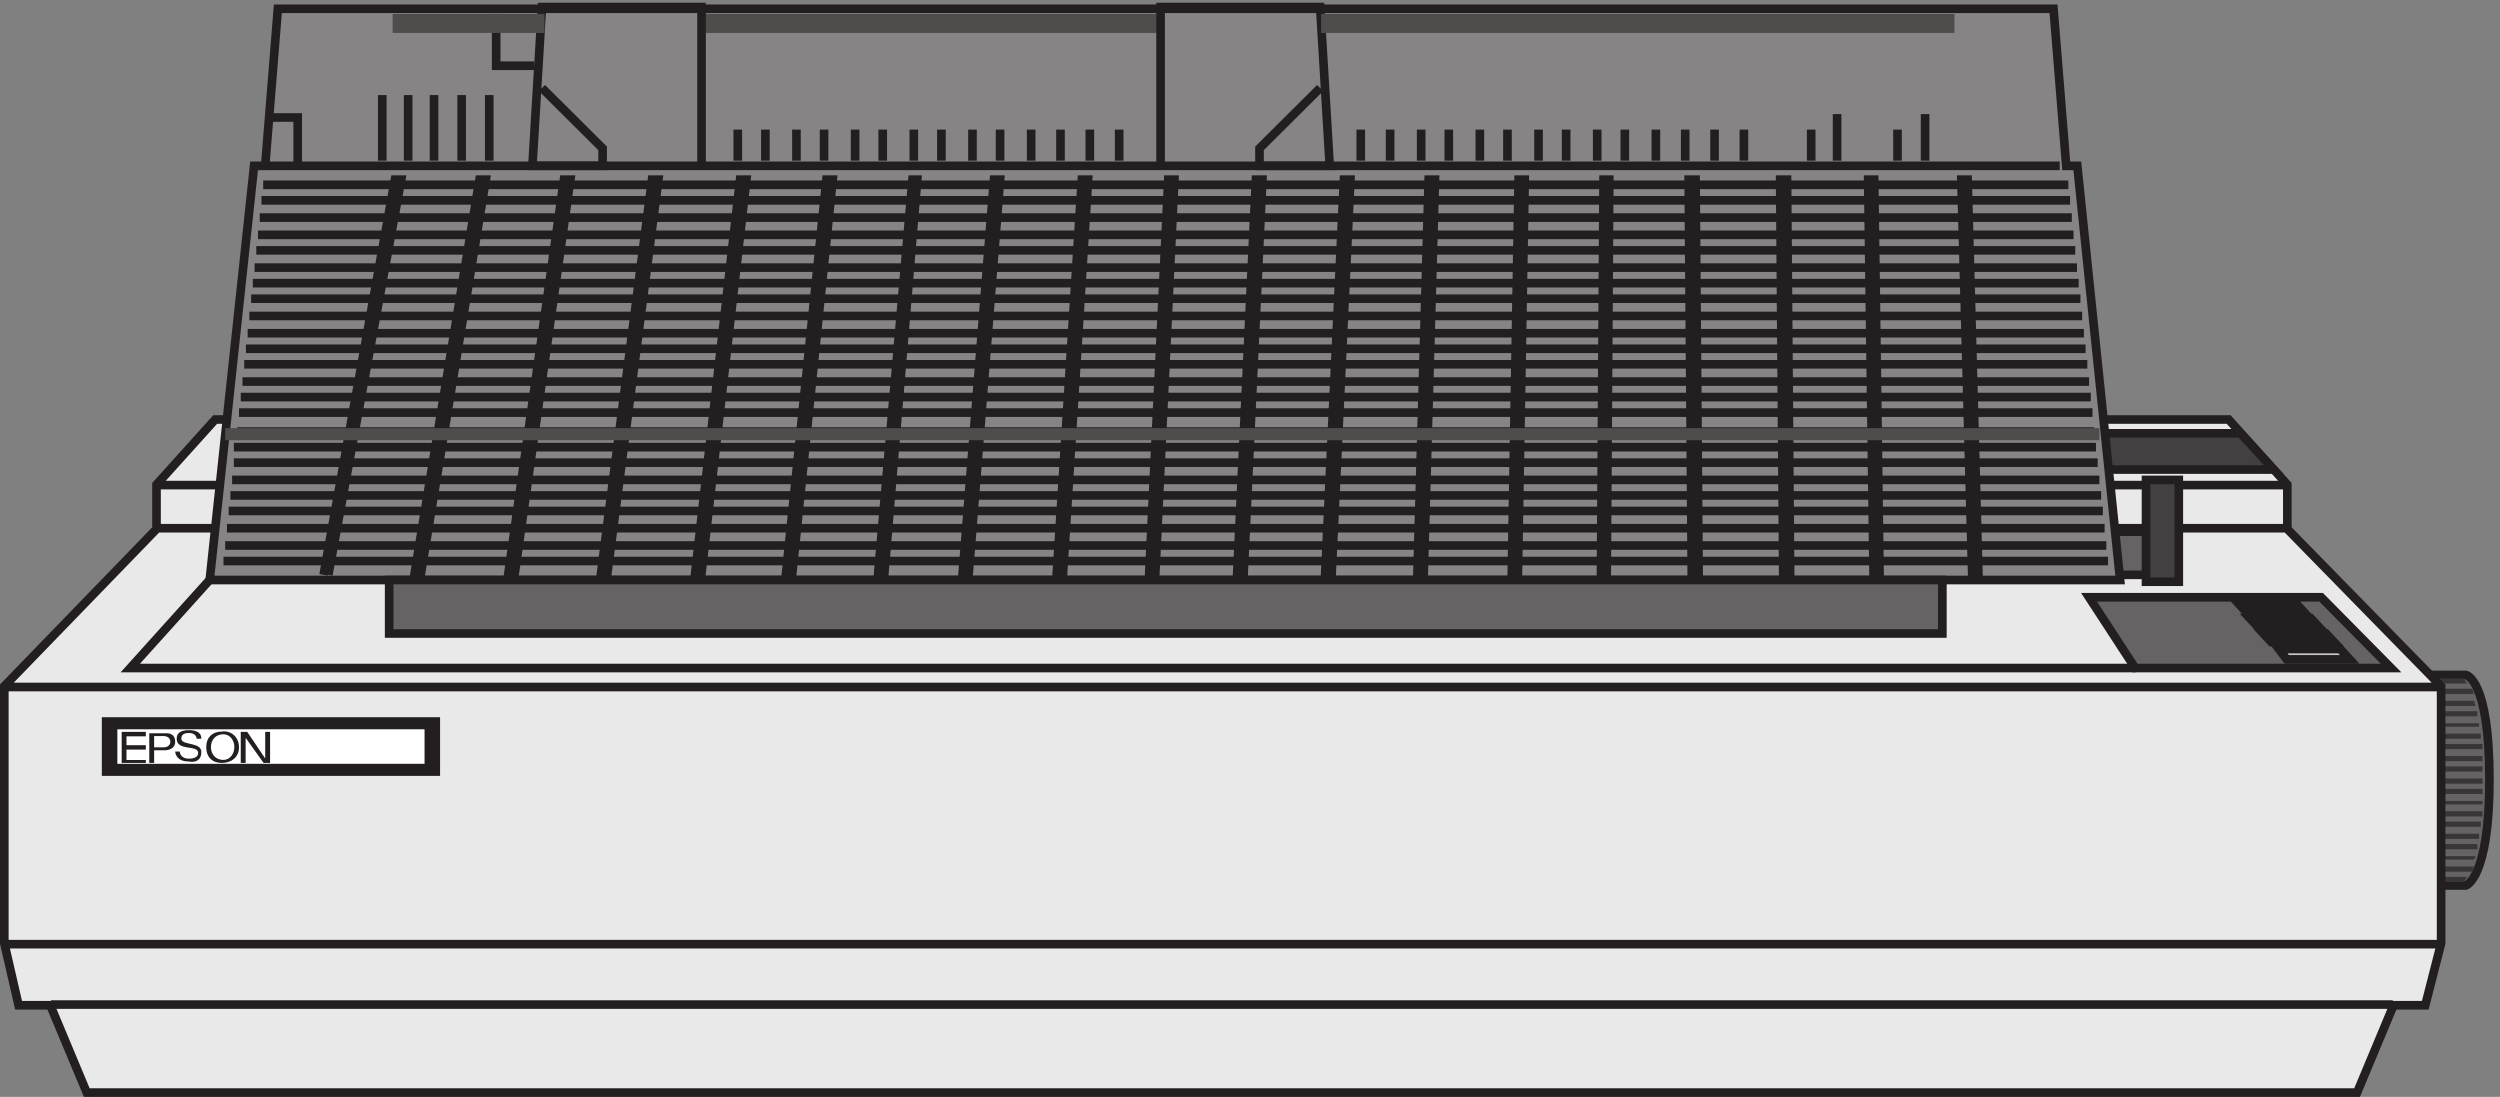<svg xmlns="http://www.w3.org/2000/svg" xml:space="preserve" width="289" height="126.799"><rect width="100%" height="100%" fill="#808080" stroke="none"/><path d="M2068.83 366.168h73.96s20.54-2.754 20.54-90.813c0-86.683-20.54-92.187-20.54-92.187h-73.96v183" style="fill:#666364;fill-opacity:1;fill-rule:evenodd;stroke:none" transform="matrix(.133 0 0 -.133 .056 126.722)"/><path d="M2068.83 366.168h73.96s20.54-2.754 20.54-90.813c0-86.683-20.54-92.187-20.54-92.187h-73.96z" style="fill:none;stroke:#231f20;stroke-width:7.5;stroke-linecap:butt;stroke-linejoin:miter;stroke-miterlimit:10;stroke-dasharray:none;stroke-opacity:1" transform="matrix(.133 0 0 -.133 .056 126.722)"/><path d="M2068.83 321.168h85.5v3h-85.5zm0-10.5h87v4.5h-87zm0-9h88.5v4.5h-88.5zm0-10.5h88.5v4.5h-88.5zm0-9h88.5v4.5h-88.5zm72.27 81h-72.27v-4.5h75zm7.36-9h-79.63v-4.5h81zm1.52-10.5h-81.15v-4.5h82.5zm-81.15-13.5h84v4.5h-84zm0-106.504h85.5v4.5h-85.5zm0 10.504h87v4.5h-87zm0 9h88.5v4.5h-88.5zm0 10.5h88.5v3h-88.5zm0 9h88.5v4.5h-88.5zm0 9h88.5v4.5h-88.5zm72.27-85.504h-72.27v4.5h75zm7.36 9h-79.63v4.5h81zm1.52 10.504h-81.15v3h82.5zm-81.15 9h84v4.5h-84z" style="fill:#393637;fill-opacity:1;fill-rule:evenodd;stroke:none" transform="matrix(.133 0 0 -.133 .056 126.722)"/><path d="M74.988 3.168 43.297 79.051H15.734L3.332 132.859v223.516l132.289 136.59v38.633l50.988 56.57H1936.68l50.98-56.57v-38.633l133.67-136.59V132.859l-13.78-53.808h-27.56L2048.3 3.168H74.988" style="fill:#e9e9e9;fill-opacity:1;fill-rule:evenodd;stroke:none" transform="matrix(.133 0 0 -.133 .056 126.722)"/><path d="M74.988 3.168 43.297 79.051H15.734L3.332 132.859v223.516l132.289 136.59v38.633l50.988 56.57H1936.68l50.98-56.57v-38.633l133.67-136.59V132.859l-13.78-53.808h-27.56L2048.3 3.168Zm-31.156 76.5H2079.33M3.332 132.168H2121.33M3.332 355.668H2121.33m-1985.998 138H1987.83m-1852.498 37.5H1987.83" style="fill:none;stroke:#231f20;stroke-width:7.5;stroke-linecap:butt;stroke-linejoin:miter;stroke-miterlimit:10;stroke-dasharray:none;stroke-opacity:1" transform="matrix(.133 0 0 -.133 .056 126.722)"/><path d="M91.832 325.668h286.5v-43.5h-286.5v43.5" style="fill:#5a5758;fill-opacity:1;fill-rule:evenodd;stroke:none" transform="matrix(.133 0 0 -.133 .056 126.722)"/><path d="M91.832 325.668h286.5v-43.5h-286.5z" style="fill:none;stroke:#231f20;stroke-width:7.5;stroke-linecap:butt;stroke-linejoin:miter;stroke-miterlimit:10;stroke-dasharray:none;stroke-opacity:1" transform="matrix(.133 0 0 -.133 .056 126.722)"/><path d="M97.832 322.664h274.5v-37.5h-274.5v37.5" style="fill:#fff;fill-opacity:1;fill-rule:evenodd;stroke:none" transform="matrix(.133 0 0 -.133 .056 126.722)"/><path d="M97.832 322.664h274.5v-37.5h-274.5z" style="fill:none;stroke:#231f20;stroke-width:7.5;stroke-linecap:butt;stroke-linejoin:miter;stroke-miterlimit:10;stroke-dasharray:none;stroke-opacity:1" transform="matrix(.133 0 0 -.133 .056 126.722)"/><path d="M126.332 316.668h-21v-27h21v2.57h-16.801v9h16.801v3.856h-16.801v7.715h16.801v3.859m7.219-15.957v-11.043h-4.219v25.77h14.063s8.437 1.23 8.437-7.364c0-7.363-8.437-7.363-8.437-7.363zm0 2.516v9.816h8.437s5.625 0 5.625-4.906c0-4.91-5.625-4.91-5.625-4.91h-8.437m36.949 7.503h4s1.332 7.438-10.668 7.438c-5.332 0-10.664-1.242-10.664-7.438 0-11.152 18.664-4.957 18.664-12.39 0-3.719-4-4.957-8-4.957-8 0-8 6.195-8 6.195h-4s0-8.672 12-8.672c5.336-1.238 10.668 1.239 10.668 7.434 1.332 9.914-17.332 6.195-17.332 12.39 0 3.719 2.664 4.958 6.664 4.958 6.668 0 6.668-4.958 6.668-4.958m21.906 6.196c-8.144 0-13.574-4.957-13.574-13.629 0-8.676 5.43-13.629 13.574-13.629 8.141 0 14.926 4.953 14.926 13.629 0 8.672-6.785 14.871-14.926 13.629zm1.356-2.321c-6.785 0-10.856-4.957-10.856-11.152 0-6.195 4.071-11.152 10.856-11.152 5.429 0 9.5 4.957 9.5 11.152 0 6.195-4.071 11.152-9.5 11.152m15.07 2.063v-27h4.25v21.855l15.586-21.855h5.664v27h-4.25v-23.145L214.5 316.668h-5.668" style="fill:#231f20;fill-opacity:1;fill-rule:evenodd;stroke:none" transform="matrix(.133 0 0 -.133 .056 126.722)"/><path d="M1855.39 372.168h222.44l-60.79 61.5h-201.71l40.06-61.5" style="fill:#666364;fill-opacity:1;fill-rule:evenodd;stroke:none" transform="matrix(.133 0 0 -.133 .056 126.722)"/><path d="M1855.39 372.168h222.44l-60.79 61.5h-201.71z" style="fill:none;stroke:#231f20;stroke-width:7.5;stroke-linecap:butt;stroke-linejoin:miter;stroke-miterlimit:10;stroke-dasharray:none;stroke-opacity:1" transform="matrix(.133 0 0 -.133 .056 126.722)"/><path d="M1954.83 415.668h53.02l6.98-7.5h-53.02z" style="fill:#c8c7c7;fill-opacity:1;fill-rule:evenodd;stroke:none" transform="matrix(.133 0 0 -.133 .056 126.722)"/><path d="M1954.83 415.668h53.02l6.98-7.5h-53.02z" style="fill:none;stroke:#231f20;stroke-width:7.5;stroke-linecap:butt;stroke-linejoin:miter;stroke-miterlimit:10;stroke-dasharray:none;stroke-opacity:1" transform="matrix(.133 0 0 -.133 .056 126.722)"/><path d="M1944.33 429.168h50.21l6.79-7.5h-50.21z" style="fill:#c8c7c7;fill-opacity:1;fill-rule:evenodd;stroke:none" transform="matrix(.133 0 0 -.133 .056 126.722)"/><path d="M1944.33 429.168h50.21l6.79-7.5h-50.21z" style="fill:none;stroke:#231f20;stroke-width:7.5;stroke-linecap:butt;stroke-linejoin:miter;stroke-miterlimit:10;stroke-dasharray:none;stroke-opacity:1" transform="matrix(.133 0 0 -.133 .056 126.722)"/><path d="M1966.83 402.168h54.51l6.99-7.5h-54.51z" style="fill:#c8c7c7;fill-opacity:1;fill-rule:evenodd;stroke:none" transform="matrix(.133 0 0 -.133 .056 126.722)"/><path d="M1966.83 402.168h54.51l6.99-7.5h-54.51z" style="fill:none;stroke:#231f20;stroke-width:7.5;stroke-linecap:butt;stroke-linejoin:miter;stroke-miterlimit:10;stroke-dasharray:none;stroke-opacity:1" transform="matrix(.133 0 0 -.133 .056 126.722)"/><path d="M1980.33 388.668h53.3l8.2-9h-54.67z" style="fill:#c8c7c7;fill-opacity:1;fill-rule:evenodd;stroke:none" transform="matrix(.133 0 0 -.133 .056 126.722)"/><path d="M1980.33 388.668h53.3l8.2-9h-54.67zm-1798.603 60-68.895-76.5H1855.83" style="fill:none;stroke:#231f20;stroke-width:7.5;stroke-linecap:butt;stroke-linejoin:miter;stroke-miterlimit:10;stroke-dasharray:none;stroke-opacity:1" transform="matrix(.133 0 0 -.133 .056 126.722)"/><path d="M1776.33 576.168h170.61l28.89-31.5h-199.5z" style="fill:#444041;fill-opacity:1;fill-rule:evenodd;stroke:none" transform="matrix(.133 0 0 -.133 .056 126.722)"/><path d="M1776.33 576.168h170.61l28.89-31.5h-199.5z" style="fill:none;stroke:#231f20;stroke-width:7.5;stroke-linecap:butt;stroke-linejoin:miter;stroke-miterlimit:10;stroke-dasharray:none;stroke-opacity:1" transform="matrix(.133 0 0 -.133 .056 126.722)"/><path d="M1798.83 490.668h88.5v-37.5h-88.5v37.5" style="fill:#666364;fill-opacity:1;fill-rule:evenodd;stroke:none" transform="matrix(.133 0 0 -.133 .056 126.722)"/><path d="M1798.83 490.668h88.5v-37.5h-88.5z" style="fill:none;stroke:#231f20;stroke-width:7.5;stroke-linecap:butt;stroke-linejoin:miter;stroke-miterlimit:10;stroke-dasharray:none;stroke-opacity:1" transform="matrix(.133 0 0 -.133 .056 126.722)"/><path d="M1864.83 535.668h28.5v-88.5h-28.5v88.5" style="fill:#444041;fill-opacity:1;fill-rule:evenodd;stroke:none" transform="matrix(.133 0 0 -.133 .056 126.722)"/><path d="M1864.83 535.668h28.5v-88.5h-28.5z" style="fill:none;stroke:#231f20;stroke-width:7.5;stroke-linecap:butt;stroke-linejoin:miter;stroke-miterlimit:10;stroke-dasharray:none;stroke-opacity:1" transform="matrix(.133 0 0 -.133 .056 126.722)"/><path d="m181.832 448.668 38.586 359.961h9.645l11.023 136.539H1784.45l11.03-136.539h9.64l37.21-359.961H181.832" style="fill:#868485;fill-opacity:1;fill-rule:evenodd;stroke:none" transform="matrix(.133 0 0 -.133 .056 126.722)"/><path d="m181.832 448.668 38.586 359.961h9.645l11.023 136.539H1784.45l11.03-136.539h9.64l37.21-359.961zm42 360H1789.83" style="fill:none;stroke:#231f20;stroke-width:7.5;stroke-linecap:butt;stroke-linejoin:miter;stroke-miterlimit:10;stroke-dasharray:none;stroke-opacity:1" transform="matrix(.133 0 0 -.133 .056 126.722)"/><path d="M609.332 940.668h398.998v-16.5H609.332v16.5" style="fill:#4f4c4c;fill-opacity:1;fill-rule:evenodd;stroke:none" transform="matrix(.133 0 0 -.133 .056 126.722)"/><path d="M228.332 792.168H1797.33m-1570.498-13.5H1798.83m-1573.498-15H1800.33m-1576.498-15H1801.83m-1579.498-13.5H1803.33m-1582.498-15H1804.83M219.332 706.664H1806.33M217.832 693.168H1807.83m-1591.498-15H1809.33m-1594.498-15H1810.83m-1597.498-13.5H1812.33m-1600.498-13.5H1813.83m-1603.498-15H1815.33m-1606.498-13.5H1816.83m-1609.498-13.5H1818.33m-1612.498-16.5H1819.83m-1616.998-13.5H1821.33m-1618.498-13.5H1822.83m-1621.498-15H1824.33m-1624.498-13.5H1825.83m-1627.498-13.5H1827.33m-1630.498-15H1828.83m-1633.498-15H1830.33M193.832 465.164H1831.83M331.832 870.168v-57m22.5 57v-57m22.5 57v-57m24 57v-57m24 57v-57m216 27v-27m24 27v-27m27 27v-27m24 27v-27m27 27v-27m24 27v-27m27 27v-27m24 27v-27m27 27v-27m24 27v-27m27 27v-27m25.5 27v-27m25.5 27v-27m25.5 27v-27m209.998 27v-27m25.5 27v-27m27 27v-27m24 27v-27m27 27v-27m24 27v-27m27 27v-27m24 27v-27m27 27v-27m24 27v-27m27 27v-27m25.5 27v-27m25.5 27v-27m25.5 27v-27m81 40.5v-40.5m-22.5 27v-27m99 40.5v-40.5m-24 27v-27m-576-402.004 18.35 385.5h5.65l-18.35-385.5m-82.148 0 18.668 385.5h5.33l-18.66-385.5m-86.338 0 24.547 385.5h5.453l-24.543-385.5m-87.957 0 30.668 385.5h5.332l-30.664-385.5m-159.836 0 39.547 385.5h5.453l-39.543-385.5m75.543 3 33.336 382.5h4.164l-31.945-382.5m-166.055-3 44 385.5h5.5l-44-385.5m-88 0 49.949 385.5h5.551l-49.949-385.5m-86.551 0 54.418 385.5h5.582l-54.418-385.5m-88.082 0 63.481 385.5h5.519l-63.48-385.5m-77.52 42 61.992 343.5h5.508l-63.367-343.5m864.365-42 18.35 385.5h5.65l-18.35-385.5m75.35 0 11 385.5h5.5l-11-385.5m77 0 6.67 385.5h5.33l-6.67-385.5m72.67 0 2.5 385.5h5l-2.5-385.5m74.5 0-3 385.5h6l3-385.5m73.5 0-3 385.5h6l3-385.5m72.75 0-5.25 385.5h5.25l5.25-385.5m80.05 37.5-9.55 348h5.46l9.54-348" style="fill:none;stroke:#231f20;stroke-width:7.5;stroke-linecap:butt;stroke-linejoin:miter;stroke-miterlimit:10;stroke-dasharray:none;stroke-opacity:1" transform="matrix(.133 0 0 -.133 .056 126.722)"/><path d="M337.832 448.668H1687.83v-46.5H337.832v46.5" style="fill:#666364;fill-opacity:1;fill-rule:evenodd;stroke:none" transform="matrix(.133 0 0 -.133 .056 126.722)"/><path d="M337.832 448.668H1687.83v-46.5H337.832Zm-102 402h22.5v-39m172.5 129v-45h33" style="fill:none;stroke:#231f20;stroke-width:7.5;stroke-linecap:butt;stroke-linejoin:miter;stroke-miterlimit:10;stroke-dasharray:none;stroke-opacity:1" transform="matrix(.133 0 0 -.133 .056 126.722)"/><path d="M195.332 580.668H1824.33v-10.5H195.332v10.5" style="fill:#4f4c4c;fill-opacity:1;fill-rule:evenodd;stroke:none" transform="matrix(.133 0 0 -.133 .056 126.722)"/><path d="m470.652 876.285 52.7-52.437v-15.184h-61.02l8.32 138h138.68v-138m537.678 67.621-52.7-52.437v-15.184h61.02l-8.32 138h-138.68v-138" style="fill:none;stroke:#231f20;stroke-width:7.5;stroke-linecap:butt;stroke-linejoin:miter;stroke-miterlimit:10;stroke-dasharray:none;stroke-opacity:1" transform="matrix(.133 0 0 -.133 .056 126.722)"/><path d="M340.832 940.668h132v-16.5h-132v16.5m806.998 0h550.5v-16.5h-550.5v16.5" style="fill:#4f4c4c;fill-opacity:1;fill-rule:evenodd;stroke:none" transform="matrix(.133 0 0 -.133 .056 126.722)"/></svg>
